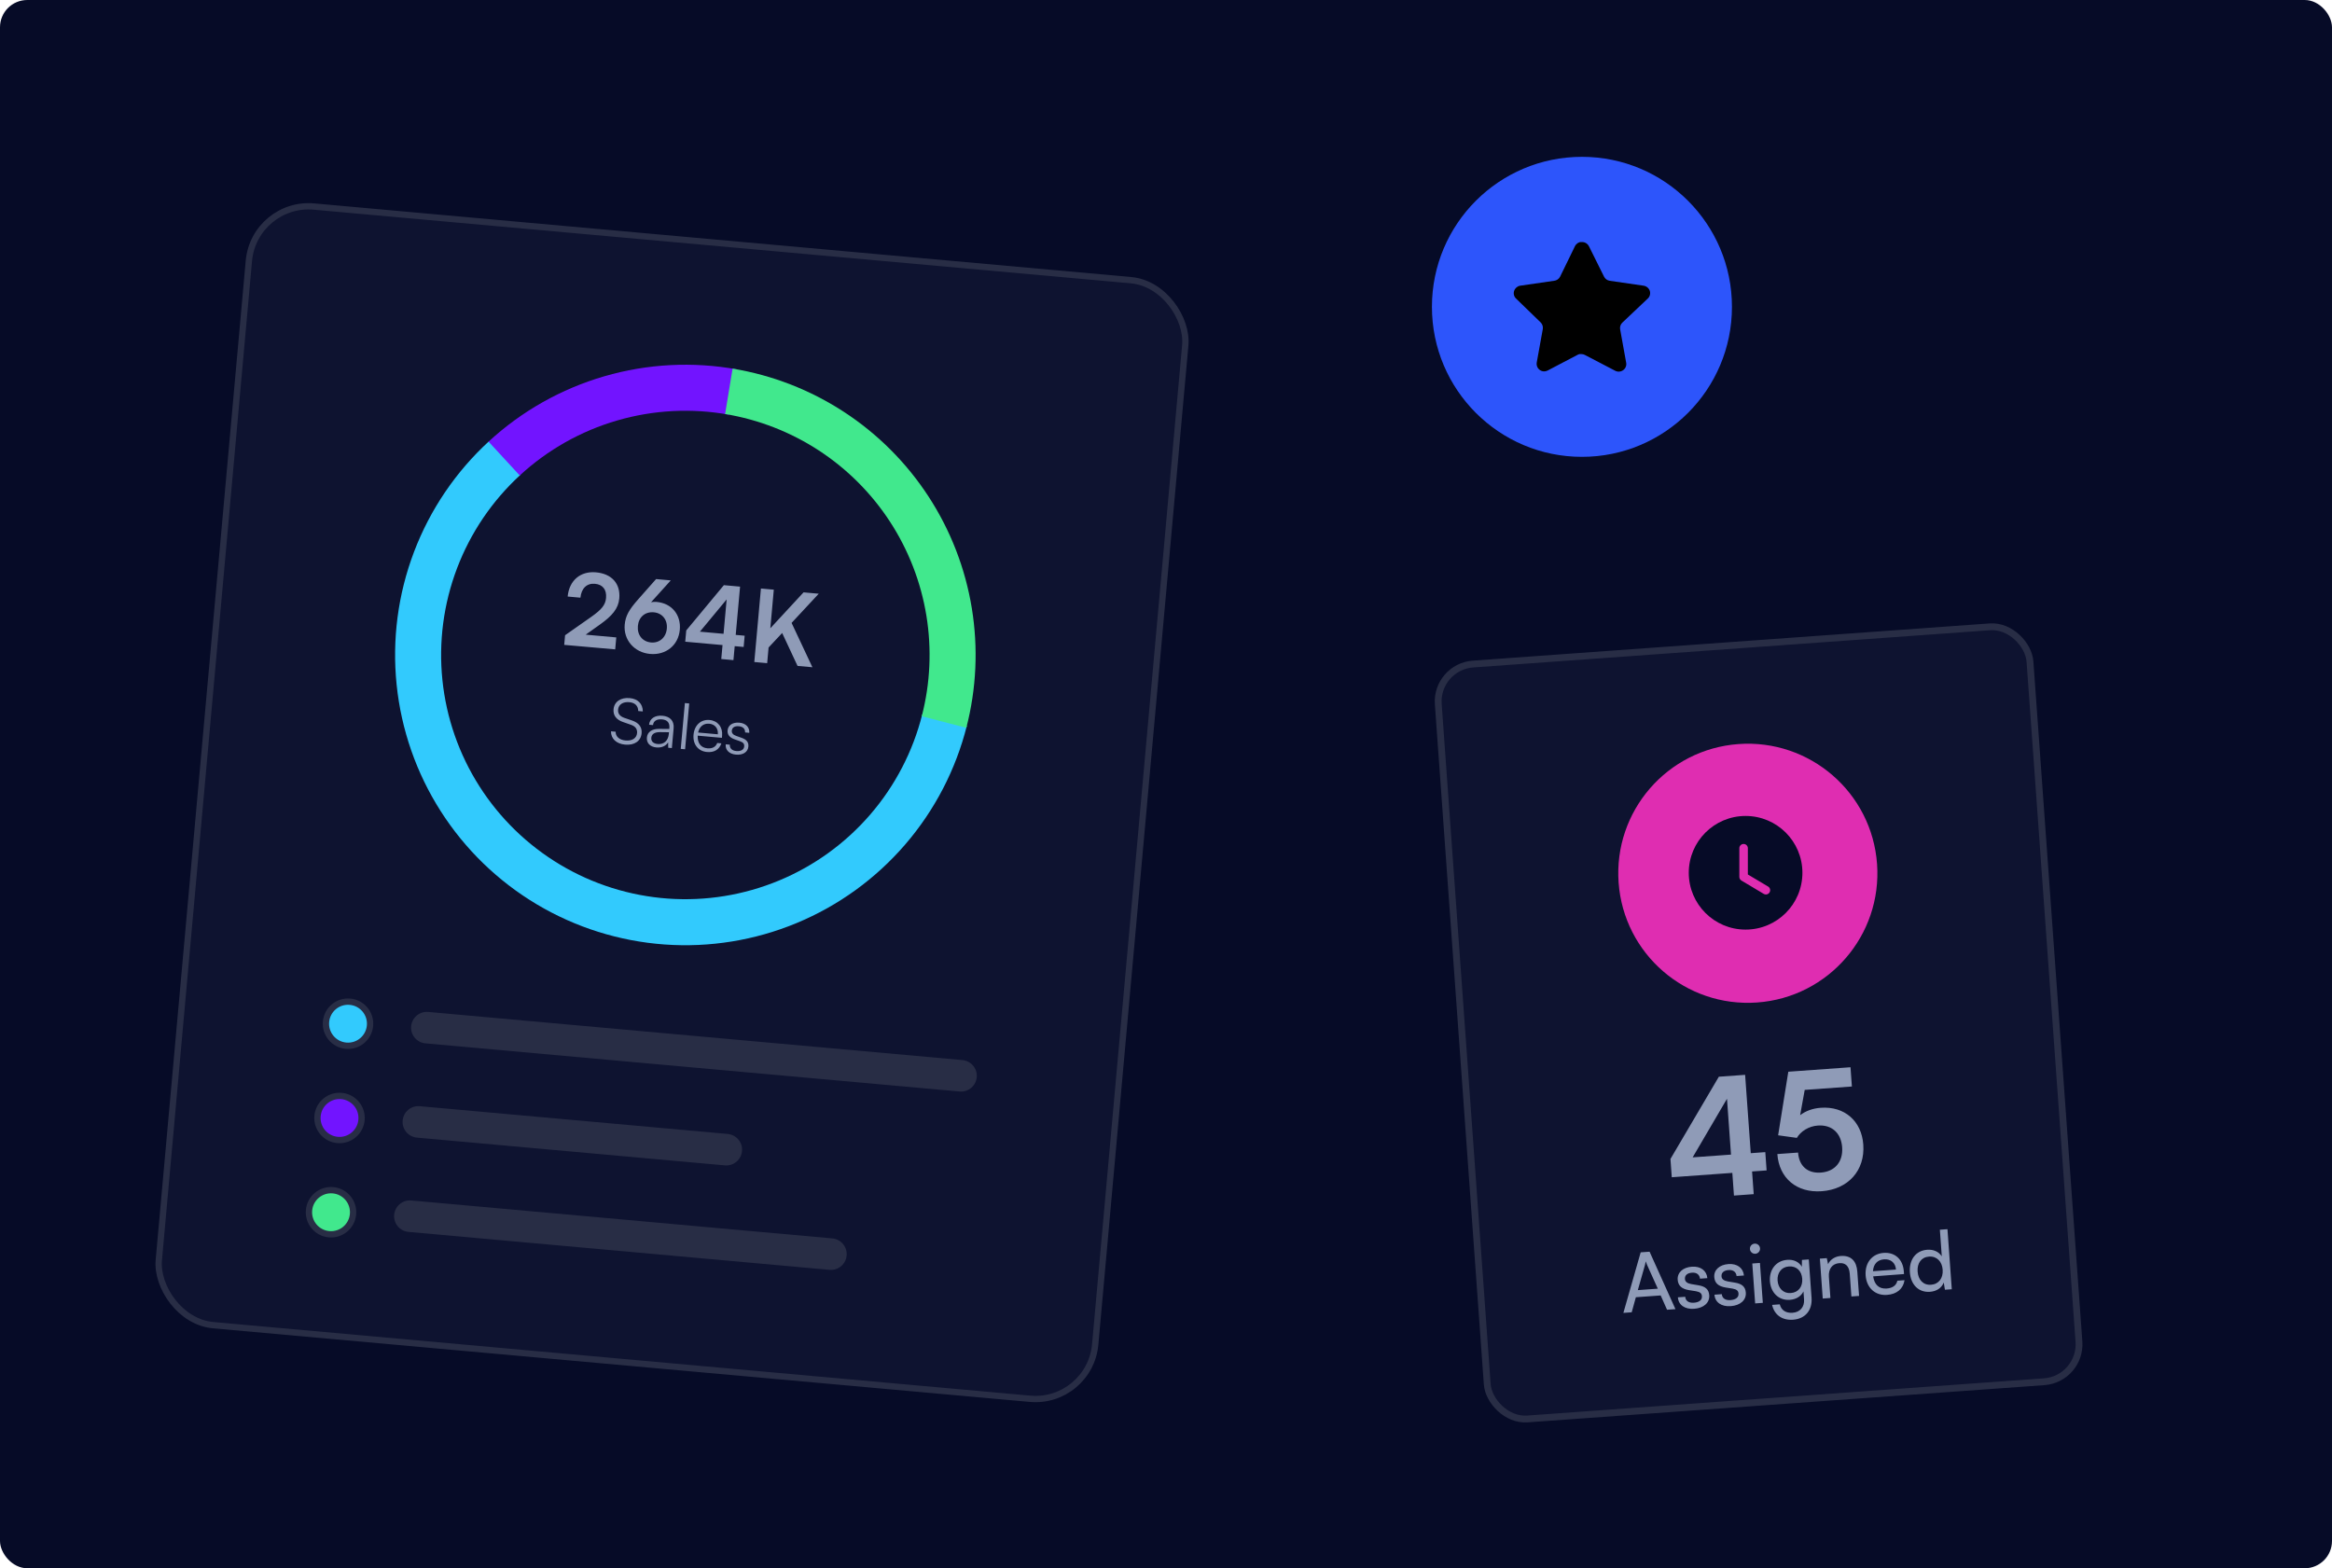 <svg width="342" height="230" viewBox="0 0 342 230" fill="none" xmlns="http://www.w3.org/2000/svg">
<rect width="342" height="230" rx="4" fill="#060B27"/>
<rect x="37.288" y="29.502" width="137.883" height="164.719" rx="8.791" transform="rotate(5.15 37.288 29.502)" fill="#0E1330" stroke="#282D45" stroke-width="0.925"/>
<path d="M141.797 106.425C140.181 112.86 137.083 118.829 132.75 123.855C128.417 128.88 122.969 132.823 116.842 135.369C110.714 137.915 104.076 138.993 97.458 138.517C90.839 138.041 84.424 136.025 78.723 132.629C73.023 129.233 68.195 124.551 64.626 118.957C61.056 113.363 58.844 107.013 58.166 100.412C57.487 93.811 58.361 87.144 60.717 80.941C63.074 74.738 66.848 69.172 71.738 64.687L76.301 69.662C72.186 73.436 69.011 78.119 67.028 83.338C65.045 88.557 64.31 94.168 64.881 99.722C65.452 105.276 67.313 110.619 70.317 115.326C73.32 120.032 77.382 123.972 82.178 126.829C86.975 129.687 92.373 131.383 97.942 131.784C103.511 132.184 109.096 131.277 114.252 129.135C119.408 126.993 123.991 123.675 127.637 119.447C131.283 115.218 133.89 110.196 135.249 104.781L141.797 106.425Z" fill="#32CAFD"/>
<path d="M71.648 64.77C76.488 60.305 82.298 57.024 88.621 55.185C94.944 53.346 101.607 52.999 108.087 54.171L106.885 60.813C101.433 59.827 95.827 60.12 90.507 61.667C85.186 63.214 80.298 65.975 76.225 69.732L71.648 64.77Z" fill="#7214FF"/>
<path d="M107.439 54.059C113.273 55.021 118.843 57.188 123.793 60.423C128.743 63.657 132.966 67.887 136.19 72.844C139.415 77.8 141.572 83.374 142.524 89.21C143.475 95.046 143.2 101.016 141.716 106.74L135.181 105.046C136.43 100.23 136.661 95.207 135.861 90.296C135.06 85.385 133.245 80.696 130.532 76.525C127.819 72.355 124.266 68.796 120.101 66.074C115.936 63.353 111.249 61.529 106.34 60.719L107.439 54.059Z" fill="#41E88D"/>
<path d="M90.222 95.236L90.381 93.482L85.898 93.078L87.995 91.587C89.758 90.333 90.686 89.272 90.821 87.768C91.018 85.586 89.706 84.144 87.405 83.937C85.12 83.731 83.477 85.129 83.25 87.487L85.123 87.656C85.262 86.271 86.074 85.512 87.254 85.618C88.389 85.72 88.99 86.473 88.88 87.697C88.787 88.73 88.237 89.393 86.665 90.501L82.872 93.162L82.745 94.577L90.222 95.236ZM93.604 87.885C92.247 89.413 91.734 90.318 91.617 91.616C91.418 93.828 93.004 95.695 95.334 95.905C97.634 96.112 99.49 94.659 99.697 92.359C99.894 90.176 98.53 88.478 96.304 88.277C96.038 88.253 95.754 88.272 95.482 88.322L98.372 85.119L96.219 84.925L93.604 87.885ZM93.548 91.805C93.665 90.507 94.601 89.685 95.884 89.8C97.123 89.912 97.912 90.89 97.795 92.188C97.676 93.5 96.709 94.334 95.485 94.224C94.217 94.11 93.429 93.117 93.548 91.805ZM109.06 94.883L109.209 93.231L107.896 93.113L108.534 86.034L106.16 85.82L100.641 92.459L100.492 94.111L105.963 94.603L105.778 96.653L107.563 96.814L107.748 94.764L109.06 94.883ZM102.647 92.64L106.567 87.909L106.112 92.952L102.647 92.64ZM113.482 86.48L111.594 86.31L110.622 97.09L112.51 97.26L112.717 94.96L114.708 92.835L116.963 97.661L119.146 97.858L116.09 91.354L120.073 87.074L117.846 86.874L112.971 92.143L113.482 86.48Z" fill="#8F9BB7"/>
<path d="M89.981 104.018C89.9 104.921 90.39 105.56 91.4 105.902L92.49 106.279C93.185 106.508 93.482 106.925 93.429 107.515C93.361 108.271 92.701 108.685 91.733 108.598C90.83 108.517 90.263 108.01 90.288 107.316L89.606 107.254C89.592 108.34 90.397 109.091 91.678 109.206C93.043 109.329 93.993 108.681 94.096 107.538C94.177 106.644 93.695 106.006 92.685 105.664L91.576 105.286C90.901 105.048 90.593 104.649 90.646 104.068C90.713 103.322 91.364 102.897 92.295 102.981C93.125 103.056 93.593 103.525 93.6 104.279L94.273 104.339C94.271 103.224 93.547 102.49 92.359 102.383C91.031 102.263 90.081 102.912 89.981 104.018ZM96.263 109.62C97.019 109.688 97.657 109.411 97.985 108.874L97.997 109.664L98.531 109.713L98.791 106.828C98.898 105.648 98.189 105.064 97.156 104.971C96.059 104.872 95.27 105.386 95.189 106.289L95.769 106.342C95.823 105.743 96.316 105.434 97.09 105.504C97.744 105.563 98.245 105.887 98.166 106.762L98.152 106.91L96.667 106.896C95.618 106.886 94.945 107.345 94.871 108.165C94.8 108.949 95.314 109.534 96.263 109.62ZM96.457 109.117C95.849 109.062 95.469 108.749 95.517 108.205C95.562 107.707 95.937 107.37 96.782 107.371L98.109 107.389L98.088 107.628C98 108.596 97.397 109.202 96.457 109.117ZM100.471 109.887L101.077 103.169L100.441 103.111L99.835 109.83L100.471 109.887ZM103.685 110.288C104.735 110.383 105.472 109.939 105.797 109.02L105.188 108.965C104.969 109.54 104.471 109.811 103.743 109.746C102.784 109.659 102.269 108.981 102.321 107.889L105.87 108.209L105.898 107.896C106.012 106.633 105.269 105.702 104.061 105.593C102.79 105.479 101.837 106.359 101.711 107.751C101.585 109.152 102.376 110.171 103.685 110.288ZM104.012 106.137C104.851 106.212 105.353 106.834 105.275 107.691L102.381 107.43C102.571 106.564 103.174 106.061 104.012 106.137ZM106.428 109.161C106.353 109.99 106.932 110.581 107.936 110.672C108.95 110.763 109.68 110.299 109.752 109.497C109.81 108.852 109.492 108.461 108.736 108.198L107.988 107.935C107.51 107.772 107.292 107.51 107.323 107.169C107.366 106.69 107.741 106.454 108.367 106.511C108.966 106.565 109.298 106.901 109.27 107.419L109.888 107.475C109.935 106.643 109.373 106.072 108.433 105.987C107.474 105.901 106.775 106.339 106.705 107.123C106.65 107.731 106.991 108.171 107.748 108.434L108.495 108.697C109.009 108.873 109.174 109.102 109.141 109.47C109.098 109.949 108.666 110.208 107.975 110.146C107.348 110.089 106.99 109.732 107.036 109.215L106.428 109.161Z" fill="#8F9BB7"/>
<circle cx="51.038" cy="150.136" r="3.239" transform="rotate(5.15 51.038 150.136)" fill="#32CAFD" stroke="#282D45" stroke-width="0.925"/>
<line x1="62.6" y1="150.713" x2="140.941" y2="157.774" stroke="#282D45" stroke-width="4.627" stroke-linecap="round"/>
<circle cx="49.792" cy="163.961" r="3.239" transform="rotate(5.15 49.792 163.961)" fill="#7214FF" stroke="#282D45" stroke-width="0.925"/>
<line x1="61.354" y1="164.538" x2="106.515" y2="168.608" stroke="#282D45" stroke-width="4.627" stroke-linecap="round"/>
<circle cx="48.546" cy="177.785" r="3.239" transform="rotate(5.15 48.546 177.785)" fill="#41E88D" stroke="#282D45" stroke-width="0.925"/>
<line x1="60.108" y1="178.363" x2="121.859" y2="183.928" stroke="#282D45" stroke-width="4.627" stroke-linecap="round"/>
<circle cx="232" cy="45" r="22" fill="#2D55FB"/>
<rect width="24" height="24" transform="translate(220 33)" fill="#2D55FB"/>
<path d="M237.919 47.32C237.66 47.571 237.541 47.934 237.6 48.29L238.489 53.21C238.564 53.627 238.388 54.049 238.039 54.29C237.697 54.54 237.242 54.57 236.869 54.37L232.44 52.06C232.286 51.978 232.115 51.934 231.94 51.929H231.669C231.575 51.943 231.483 51.973 231.399 52.019L226.969 54.34C226.75 54.45 226.502 54.489 226.259 54.45C225.667 54.338 225.272 53.774 225.369 53.179L226.259 48.259C226.318 47.9 226.199 47.535 225.94 47.28L222.329 43.78C222.027 43.487 221.922 43.047 222.06 42.65C222.194 42.254 222.536 41.965 222.949 41.9L227.919 41.179C228.297 41.14 228.629 40.91 228.799 40.57L230.989 36.08C231.041 35.98 231.108 35.888 231.189 35.81L231.279 35.74C231.326 35.688 231.38 35.645 231.44 35.61L231.549 35.57L231.719 35.5H232.14C232.516 35.539 232.847 35.764 233.02 36.1L235.239 40.57C235.399 40.897 235.71 41.124 236.069 41.179L241.039 41.9C241.459 41.96 241.81 42.25 241.949 42.65C242.08 43.051 241.967 43.491 241.659 43.78L237.919 47.32Z" fill="black"/>
<rect x="210.535" y="97.784" width="87" height="111" rx="5.5" transform="rotate(-4.119 210.535 97.784)" fill="#0E1330" stroke="#282D45"/>
<circle cx="256.329" cy="128.073" r="19" transform="rotate(-4.119 256.329 128.073)" fill="#DF2DB1"/>
<path d="M256 119.667C260.608 119.667 264.333 123.4 264.333 128C264.333 132.608 260.608 136.333 256 136.333C251.4 136.333 247.667 132.608 247.667 128C247.667 123.4 251.4 119.667 256 119.667ZM255.708 123.775C255.367 123.775 255.083 124.05 255.083 124.4V128.608C255.083 128.825 255.2 129.025 255.392 129.142L258.658 131.092C258.758 131.15 258.867 131.183 258.983 131.183C259.192 131.183 259.4 131.075 259.517 130.875C259.692 130.583 259.6 130.2 259.3 130.017L256.333 128.25V124.4C256.333 124.05 256.05 123.775 255.708 123.775Z" fill="#060B27"/>
<path d="M259.082 171.651L258.889 168.97L256.758 169.124L255.931 157.633L252.077 157.911L244.981 169.972L245.174 172.653L254.055 172.013L254.294 175.341L257.191 175.132L256.951 171.805L259.082 171.651ZM248.236 169.737L253.272 161.145L253.862 169.332L248.236 169.737ZM267.161 174.703C271.063 174.422 273.534 171.645 273.261 167.863C273.013 164.416 270.52 162.213 267.025 162.465C265.829 162.551 264.798 162.938 264 163.549L264.671 159.843L271.589 159.345L271.386 156.52L262.265 157.177L260.771 166.501L263.518 166.88C264.074 165.926 265.247 165.168 266.588 165.071C268.694 164.919 270.015 166.22 270.161 168.255C270.315 170.385 269.095 171.82 267.036 171.969C265.097 172.108 263.84 171.02 263.697 169.033L260.657 169.252C260.912 172.795 263.498 174.967 267.161 174.703Z" fill="#8F9BB7"/>
<path d="M239.298 192.459L239.909 190.25L243.548 189.988L244.481 192.086L245.714 191.997L241.919 183.572L240.614 183.666L238.077 192.547L239.298 192.459ZM241.251 185.497C241.298 185.313 241.343 185.106 241.359 184.984C241.392 185.114 241.467 185.313 241.538 185.477L243.127 188.995L240.195 189.207L241.251 185.497ZM246.071 190.263C246.151 191.376 247.078 192.044 248.454 191.944C249.843 191.844 250.749 191.069 250.669 189.956C250.606 189.083 250.083 188.663 249.072 188.495L248.025 188.318C247.44 188.216 247.134 187.973 247.105 187.578C247.066 187.04 247.439 186.7 248.145 186.649C248.827 186.6 249.249 186.942 249.315 187.527L250.392 187.45C250.288 186.338 249.399 185.68 248.118 185.773C246.825 185.866 245.965 186.614 246.042 187.691C246.105 188.552 246.632 189.032 247.692 189.208L248.738 189.373C249.36 189.485 249.569 189.711 249.597 190.106C249.636 190.644 249.204 191 248.414 191.057C247.672 191.11 247.192 190.784 247.149 190.186L246.071 190.263ZM251.436 189.877C251.516 190.99 252.443 191.657 253.819 191.558C255.208 191.458 256.114 190.683 256.034 189.57C255.971 188.696 255.448 188.277 254.437 188.109L253.39 187.932C252.805 187.829 252.499 187.587 252.47 187.192C252.431 186.653 252.804 186.314 253.51 186.263C254.192 186.214 254.614 186.556 254.68 187.141L255.757 187.063C255.653 185.952 254.764 185.294 253.483 185.386C252.19 185.479 251.33 186.227 251.407 187.304C251.47 188.166 251.997 188.645 253.057 188.822L254.103 188.987C254.725 189.099 254.934 189.324 254.962 189.719C255.001 190.258 254.569 190.614 253.779 190.671C253.037 190.724 252.557 190.398 252.514 189.799L251.436 189.877ZM257.432 183.875C257.839 183.846 258.15 183.486 258.12 183.079C258.09 182.66 257.732 182.361 257.325 182.391C256.918 182.42 256.606 182.767 256.636 183.186C256.665 183.593 257.025 183.904 257.432 183.875ZM257.402 191.156L258.528 191.075L258.106 185.222L256.981 185.303L257.402 191.156ZM259.568 187.908C259.686 189.547 260.832 190.752 262.496 190.633C263.417 190.566 264.154 190.104 264.488 189.394L264.572 190.567C264.653 191.68 263.986 192.45 262.885 192.529C261.903 192.6 261.221 192.144 261.015 191.293L259.89 191.374C260.213 192.842 261.366 193.661 262.958 193.547C264.754 193.418 265.806 192.163 265.673 190.319L265.269 184.706L264.264 184.778L264.252 185.778C263.828 185.074 263.067 184.696 262.121 184.764C260.422 184.887 259.449 186.256 259.568 187.908ZM260.692 187.803C260.614 186.726 261.222 185.816 262.347 185.735C263.497 185.652 264.225 186.417 264.306 187.542C264.389 188.692 263.754 189.555 262.617 189.637C261.515 189.717 260.771 188.904 260.692 187.803ZM268.439 190.361L268.216 187.261C268.134 186.124 268.69 185.326 269.744 185.25C270.605 185.188 271.19 185.627 271.276 186.812L271.515 190.139L272.641 190.058L272.383 186.48C272.275 184.983 271.501 184.089 269.957 184.2C269.131 184.259 268.417 184.708 268.095 185.405L267.91 184.516L266.893 184.589L267.314 190.442L268.439 190.361ZM276.735 189.908C278.183 189.804 279.113 189.027 279.31 187.749L278.257 187.825C278.114 188.509 277.565 188.91 276.691 188.973C275.578 189.053 274.883 188.417 274.71 187.19L279.234 186.853L279.203 186.434C279.078 184.698 277.907 183.627 276.243 183.747C274.543 183.87 273.474 185.222 273.606 187.053C273.737 188.873 275.011 190.032 276.735 189.908ZM276.311 184.693C277.304 184.621 277.985 185.222 278.055 186.191L274.68 186.435C274.749 185.395 275.329 184.764 276.311 184.693ZM283.042 189.454C283.976 189.386 284.736 188.923 285.062 188.093L285.234 189.151L286.24 189.079L285.605 180.27L284.492 180.35L284.773 184.252C284.326 183.562 283.544 183.222 282.646 183.286C280.911 183.411 279.964 184.803 280.093 186.598C280.222 188.381 281.343 189.576 283.042 189.454ZM283.196 188.42C282.047 188.503 281.315 187.689 281.228 186.48C281.142 185.283 281.75 184.373 282.899 184.291C284.048 184.208 284.816 185.019 284.902 186.216C284.99 187.437 284.345 188.337 283.196 188.42Z" fill="#8F9BB7"/>
</svg>
